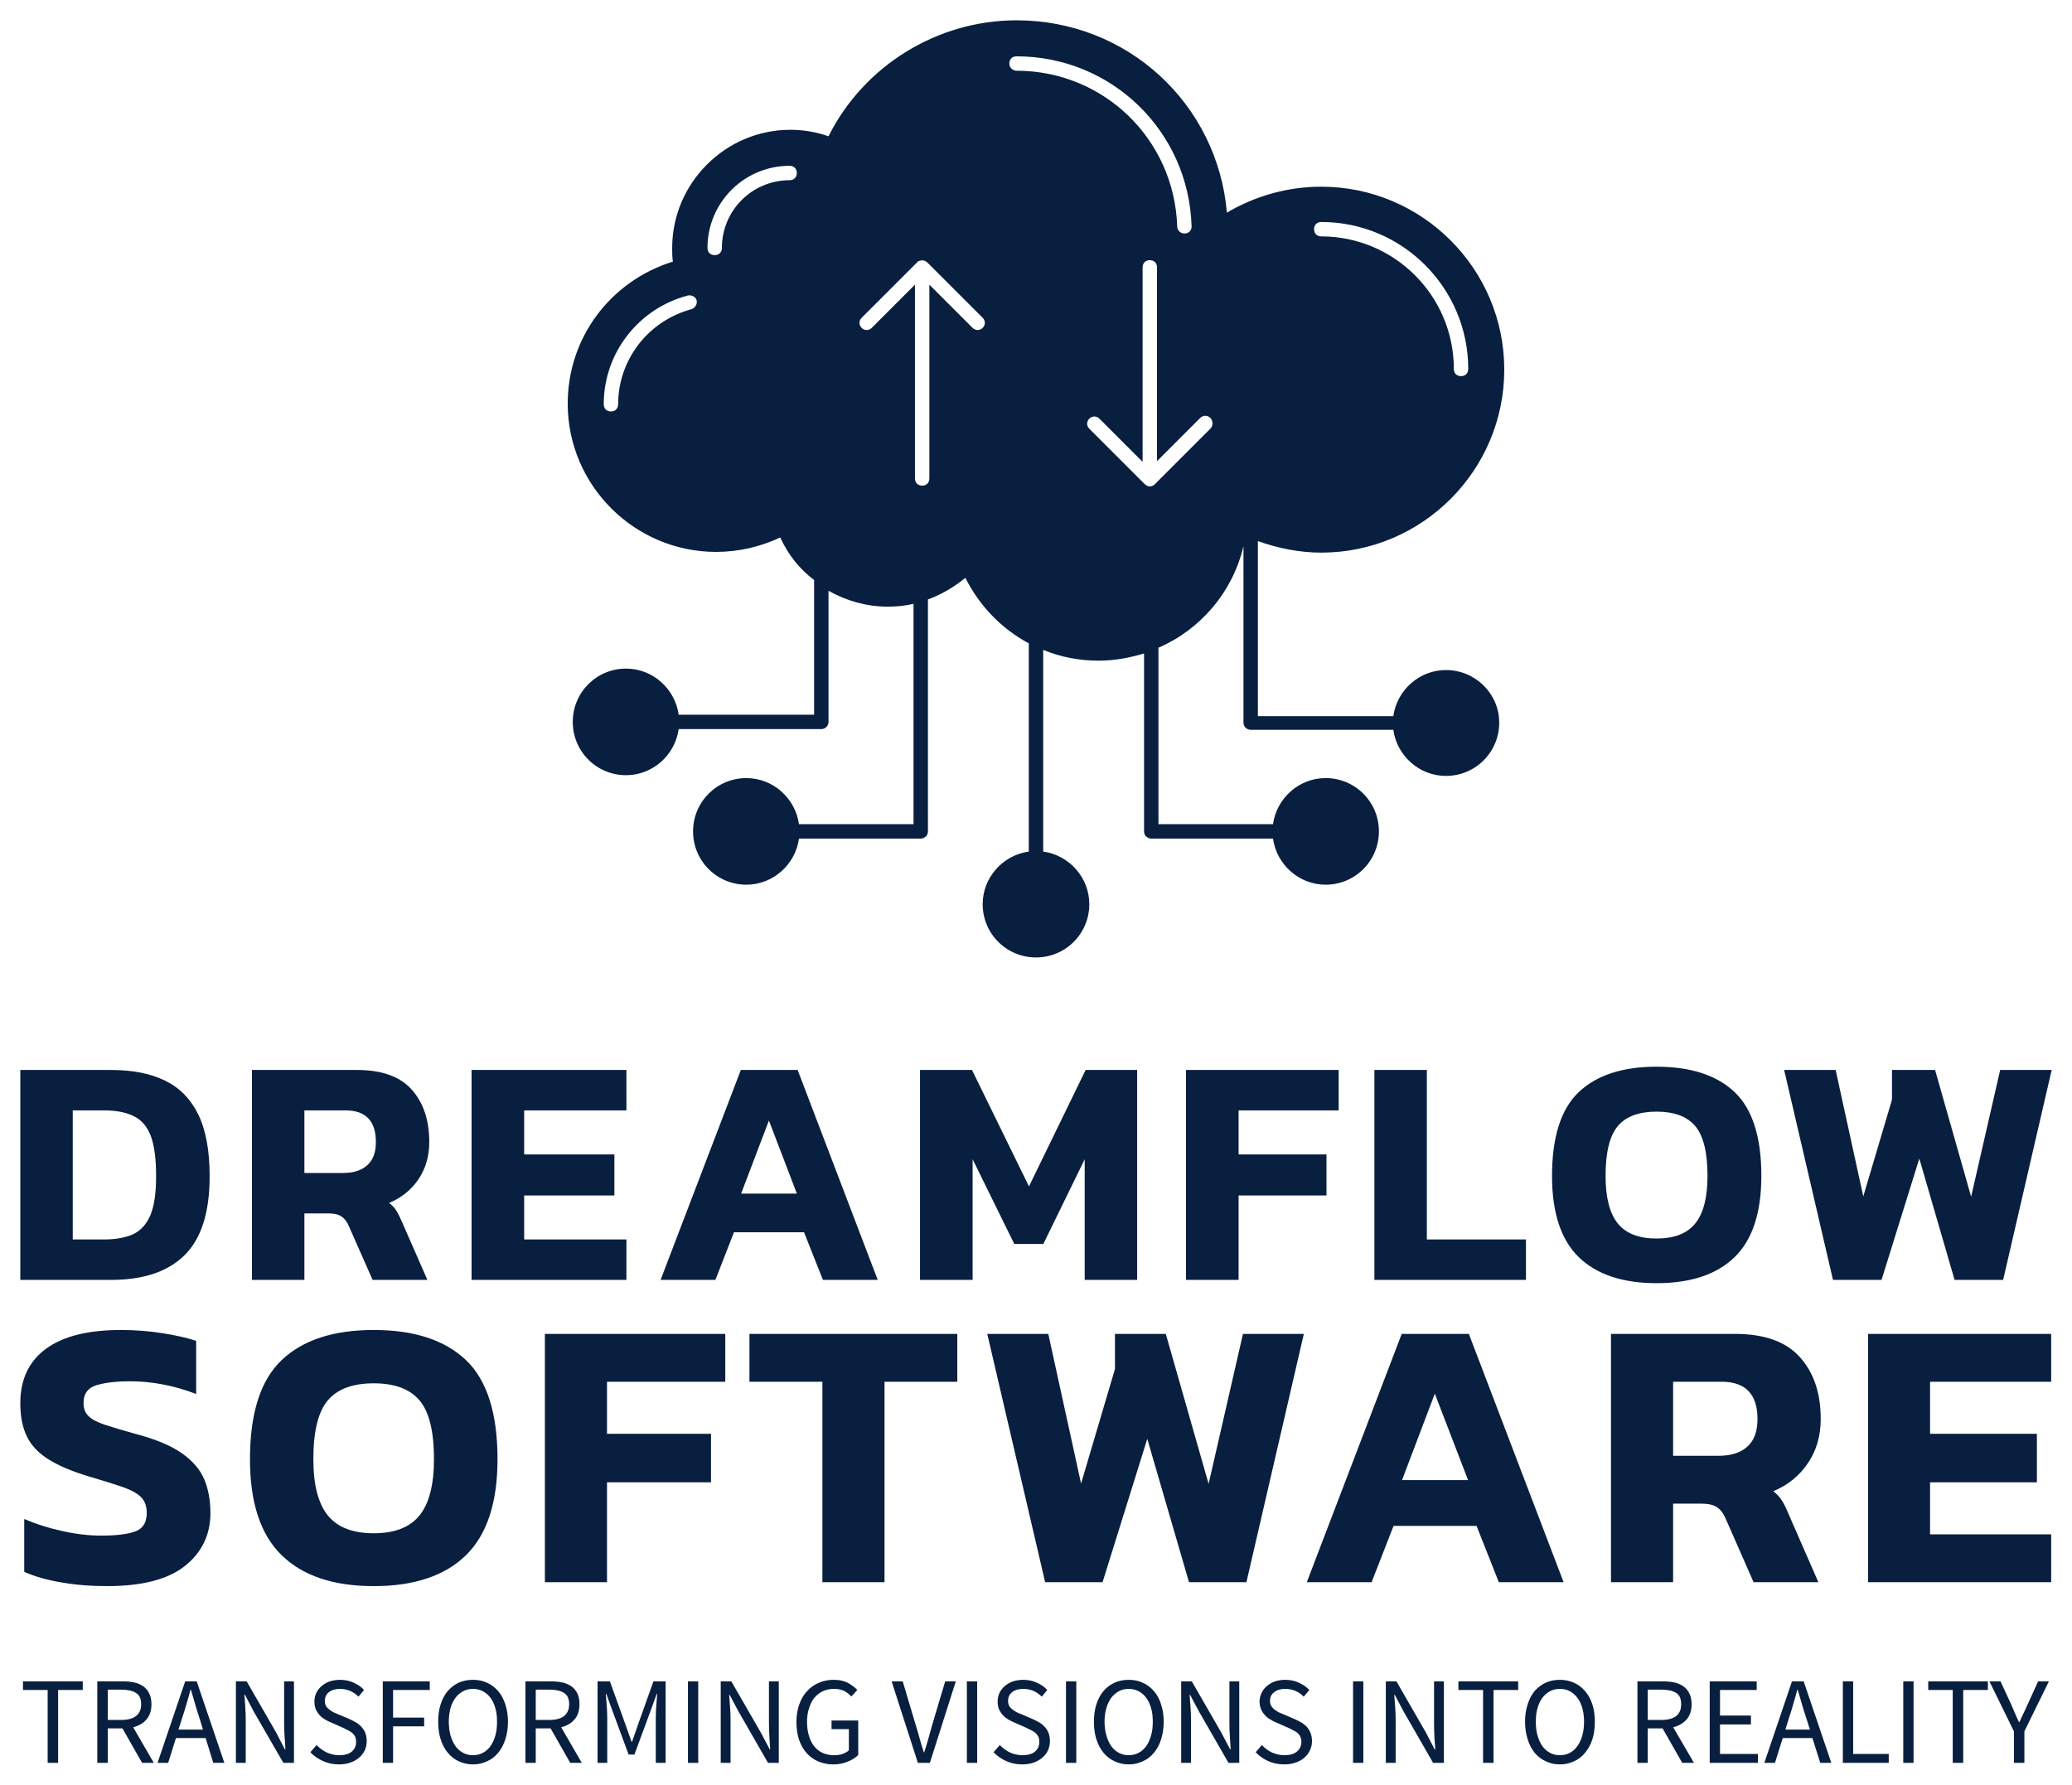<?xml version="1.0" encoding="UTF-8"?>
<svg xmlns="http://www.w3.org/2000/svg" xmlns:xlink="http://www.w3.org/1999/xlink" version="1.0" x="0" y="0" width="2400" height="2067.527" viewBox="103.629 67.823 132.743 114.354" preserveAspectRatio="xMidYMid meet" color-interpolation-filters="sRGB">
  <g>
    <defs>
      <linearGradient id="92" x1="0%" y1="0%" x2="100%" y2="0%">
        <stop offset="0%" stop-color="#fa71cd"></stop>
        <stop offset="100%" stop-color="#9b59b6"></stop>
      </linearGradient>
      <linearGradient id="93" x1="0%" y1="0%" x2="100%" y2="0%">
        <stop offset="0%" stop-color="#f9d423"></stop>
        <stop offset="100%" stop-color="#f83600"></stop>
      </linearGradient>
      <linearGradient id="94" x1="0%" y1="0%" x2="100%" y2="0%">
        <stop offset="0%" stop-color="#0064d2"></stop>
        <stop offset="100%" stop-color="#1cb0f6"></stop>
      </linearGradient>
      <linearGradient id="95" x1="0%" y1="0%" x2="100%" y2="0%">
        <stop offset="0%" stop-color="#f00978"></stop>
        <stop offset="100%" stop-color="#3f51b1"></stop>
      </linearGradient>
      <linearGradient id="96" x1="0%" y1="0%" x2="100%" y2="0%">
        <stop offset="0%" stop-color="#7873f5"></stop>
        <stop offset="100%" stop-color="#ec77ab"></stop>
      </linearGradient>
      <linearGradient id="97" x1="0%" y1="0%" x2="100%" y2="0%">
        <stop offset="0%" stop-color="#f9d423"></stop>
        <stop offset="100%" stop-color="#e14fad"></stop>
      </linearGradient>
      <linearGradient id="98" x1="0%" y1="0%" x2="100%" y2="0%">
        <stop offset="0%" stop-color="#009efd"></stop>
        <stop offset="100%" stop-color="#2af598"></stop>
      </linearGradient>
      <linearGradient id="99" x1="0%" y1="0%" x2="100%" y2="0%">
        <stop offset="0%" stop-color="#ffcc00"></stop>
        <stop offset="100%" stop-color="#00b140"></stop>
      </linearGradient>
      <linearGradient id="100" x1="0%" y1="0%" x2="100%" y2="0%">
        <stop offset="0%" stop-color="#d51007"></stop>
        <stop offset="100%" stop-color="#ff8177"></stop>
      </linearGradient>
      <linearGradient id="102" x1="0%" y1="0%" x2="100%" y2="0%">
        <stop offset="0%" stop-color="#a2b6df"></stop>
        <stop offset="100%" stop-color="#0c3483"></stop>
      </linearGradient>
      <linearGradient id="103" x1="0%" y1="0%" x2="100%" y2="0%">
        <stop offset="0%" stop-color="#7ac5d8"></stop>
        <stop offset="100%" stop-color="#eea2a2"></stop>
      </linearGradient>
      <linearGradient id="104" x1="0%" y1="0%" x2="100%" y2="0%">
        <stop offset="0%" stop-color="#00ecbc"></stop>
        <stop offset="100%" stop-color="#007adf"></stop>
      </linearGradient>
      <linearGradient id="105" x1="0%" y1="0%" x2="100%" y2="0%">
        <stop offset="0%" stop-color="#b88746"></stop>
        <stop offset="100%" stop-color="#fdf5a6"></stop>
      </linearGradient>
    </defs>
    <g fill="#091f3f" class="icon-text-wrapper icon-svg-group iconsvg" transform="translate(104.93,69.124)">
      <g class="iconsvg-imagesvg" transform="translate(35.07,0)">
        <g>
          <rect fill="#091f3f" fill-opacity="0" stroke-width="2" x="0" y="0" width="60" height="60.046" class="image-rect"></rect>
          <svg filter="url(#colors3038919249)" x="0" y="0" width="60" height="60.046" class="image-svg-svg primary" style="overflow: visible;">
            <svg xmlns="http://www.w3.org/2000/svg" xmlns:xlink="http://www.w3.org/1999/xlink" version="1.1" x="0px" y="0px" viewBox="10 10 130 130.1" xml:space="preserve">
              <path d="M131.9,100.2c-3.7,0-6.8,2.8-7.3,6.4h-18.8V82.3c2.8,1,5.8,1.6,8.8,1.6c14,0,25.4-11.4,25.4-25.4c0-14-11.4-25.4-25.4-25.4  c-4.7,0-9.2,1.3-13.1,3.6C100.2,21.6,87.7,10,72.3,10c-11,0-21.2,6.3-26.1,16.1c-1.7-0.6-3.5-0.9-5.3-0.9c-9,0-16.4,7.4-16.4,16.4  c0,0.6,0,1.3,0.1,1.9C15.9,46.2,10,54.1,10,63.2c0,11.4,9.3,20.6,20.6,20.6c3.1,0,6.1-0.7,8.9-2c1.1,2.4,2.7,4.4,4.7,5.9v18.7H25.4  c-0.5-3.6-3.6-6.4-7.3-6.4c-4.1,0-7.4,3.3-7.4,7.4c0,4.1,3.3,7.4,7.4,7.4c3.7,0,6.8-2.8,7.3-6.4h19.8c0.5,0,1-0.4,1-1V89.2  c2.5,1.4,5.3,2.2,8.2,2.2c1.2,0,2.4-0.1,3.6-0.4v30.6H42.1c-0.5-3.6-3.6-6.4-7.3-6.4c-4.1,0-7.4,3.3-7.4,7.4c0,4.1,3.3,7.4,7.4,7.4  c3.7,0,6.8-2.8,7.3-6.4H59c0.5,0,1-0.4,1-1V90.4c1.9-0.7,3.6-1.7,5.2-3c2,4,5.1,7.1,8.8,9.1v28.9c-3.6,0.5-6.4,3.6-6.4,7.3  c0,4.1,3.3,7.4,7.4,7.4c4.1,0,7.4-3.3,7.4-7.4c0-3.7-2.8-6.8-6.4-7.3V97.4c2.4,1,5,1.5,7.7,1.5c2.2,0,4.3-0.4,6.3-1v24.7  c0,0.6,0.5,1,1,1h16.9c0.5,3.6,3.6,6.4,7.3,6.4c4.1,0,7.4-3.3,7.4-7.4c0-4.1-3.3-7.4-7.4-7.4c-3.7,0-6.8,2.8-7.3,6.4H92V97.1  c5.8-2.5,10.3-7.7,11.8-14.1v24.5c0,0.6,0.5,1,1,1h19.8c0.5,3.6,3.6,6.4,7.3,6.4c4.1,0,7.4-3.3,7.4-7.4  C139.3,103.5,136,100.2,131.9,100.2z M27.2,50.1c-6,1.6-10.2,7-10.2,13.2c0,0.6-0.4,1-1,1s-1-0.4-1-1c0-7.1,4.8-13.3,11.7-15.1  c0.5-0.1,1.1,0.2,1.2,0.7C28,49.4,27.7,49.9,27.2,50.1z M40.8,32.2c-5.2,0-9.4,4.2-9.4,9.4c0,0.6-0.4,1-1,1s-1-0.4-1-1  c0-6.3,5.1-11.4,11.4-11.4c0.6,0,1,0.4,1,1S41.4,32.2,40.8,32.2z M67.6,52.7c-0.2,0.2-0.5,0.3-0.7,0.3s-0.5-0.1-0.7-0.3l-6-6v26.9  c0,0.6-0.4,1-1,1s-1-0.4-1-1V46.7l-6,6c-0.4,0.4-1,0.4-1.4,0s-0.4-1,0-1.4l7.7-7.7c0.1-0.1,0.2-0.2,0.3-0.2c0.2-0.1,0.5-0.1,0.8,0  c0.1,0.1,0.2,0.1,0.3,0.2l7.7,7.7C68,51.7,68,52.3,67.6,52.7z M71.3,16c0-0.6,0.4-1,1-1c13.2,0,23.9,10.4,24.3,23.6c0,0.6-0.4,1-1,1  c0,0,0,0,0,0c-0.5,0-1-0.4-1-1C94.2,26.5,84.4,17,72.3,17C71.8,17,71.3,16.6,71.3,16z M99.2,66.7l-7.7,7.7c-0.1,0.1-0.2,0.2-0.3,0.2  c-0.1,0.1-0.3,0.1-0.4,0.1s-0.3,0-0.4-0.1c-0.1-0.1-0.2-0.1-0.3-0.2l-7.7-7.7c-0.4-0.4-0.4-1,0-1.4s1-0.4,1.4,0l6,6V44.3  c0-0.6,0.4-1,1-1s1,0.4,1,1v26.9l6-6c0.4-0.4,1-0.4,1.4,0S99.6,66.3,99.2,66.7z M114.6,38c11.3,0,20.4,9.2,20.4,20.4  c0,0.6-0.4,1-1,1s-1-0.4-1-1c0-10.2-8.3-18.4-18.4-18.4c-0.6,0-1-0.4-1-1S114,38,114.6,38z"></path>
            </svg>
          </svg>
          <defs>
            <filter id="colors3038919249">
              <feColorMatrix type="matrix" values="0 0 0 0 0.035  0 0 0 0 0.121  0 0 0 0 0.246  0 0 0 1 0" class="icon-feColorMatrix "></feColorMatrix>
            </filter>
            <filter id="colorsf7237618069">
              <feColorMatrix type="matrix" values="0 0 0 0 0.996  0 0 0 0 0.996  0 0 0 0 0.996  0 0 0 1 0" class="icon-fecolormatrix"></feColorMatrix>
            </filter>
            <filter id="colorsb2373780944">
              <feColorMatrix type="matrix" values="0 0 0 0 0  0 0 0 0 0  0 0 0 0 0  0 0 0 1 0" class="icon-fecolormatrix"></feColorMatrix>
            </filter>
          </defs>
        </g>
      </g>
      <g transform="translate(0,67.046)">
        <g fill-rule="" class="tp-name iconsvg-namesvg" transform="translate(0,0)">
          <g transform="scale(1)">
            <g>
              <path d="M6.89 0L1.07 0 1.07-13.45 6.89-13.45Q8.94-13.45 10.34-12.77 11.74-12.09 12.47-10.6 13.2-9.11 13.2-6.64L13.2-6.64Q13.2-3.17 11.6-1.59 10 0 6.89 0L6.89 0ZM4.43-10.86L4.43-2.59 6.43-2.59Q7.52-2.59 8.26-2.91 9-3.24 9.39-4.11 9.77-4.99 9.77-6.64L9.77-6.64Q9.77-8.31 9.43-9.22 9.08-10.13 8.34-10.49 7.6-10.86 6.43-10.86L6.43-10.86 4.43-10.86ZM19.27 0L15.91 0 15.91-13.45 22.64-13.45Q25.02-13.45 26.14-12.2 27.27-10.94 27.27-8.83L27.27-8.83Q27.27-7.48 26.58-6.45 25.89-5.43 24.7-4.93L24.7-4.93Q25-4.7 25.17-4.42 25.35-4.13 25.56-3.63L25.56-3.63 27.15 0 23.64 0 22.13-3.42Q21.95-3.86 21.65-4.06 21.36-4.26 20.82-4.26L20.82-4.26 19.27-4.26 19.27 0ZM19.27-10.86L19.27-6.85 21.76-6.85Q22.74-6.85 23.29-7.34 23.85-7.83 23.85-8.83L23.85-8.83Q23.85-10.86 21.9-10.86L21.9-10.86 19.27-10.86ZM39.9 0L29.98 0 29.98-13.45 39.9-13.45 39.9-10.86 33.35-10.86 33.35-8.04 39.13-8.04 39.13-5.41 33.35-5.41 33.35-2.59 39.9-2.59 39.9 0ZM45.6 0L42.09 0 47.23-13.45 50.87-13.45 56 0 52.49 0 51.28-3.05 46.79-3.05 45.6 0ZM49.03-10.21L47.25-5.53 50.82-5.53 49.03-10.21ZM62.08 0L58.71 0 58.71-13.45 62.04-13.45 65.69-5.99 69.32-13.45 72.62-13.45 72.62 0 69.26 0 69.26-7.73 66.61-2.3 64.75-2.3 62.08-7.73 62.08 0ZM79.12 0L75.75 0 75.75-13.45 85.53-13.45 85.53-10.86 79.12-10.86 79.12-8.04 84.75-8.04 84.75-5.41 79.12-5.41 79.12 0ZM97.53 0L87.82 0 87.82-13.45 91.18-13.45 91.18-2.59 97.53-2.59 97.53 0ZM105.9 0.21L105.9 0.21Q102.63 0.21 100.91-1.46 99.2-3.13 99.2-6.66L99.2-6.66Q99.2-10.4 100.91-12.03 102.63-13.66 105.9-13.66L105.9-13.66Q109.18-13.66 110.9-12.03 112.61-10.4 112.61-6.66L112.61-6.66Q112.61-3.13 110.9-1.46 109.18 0.21 105.9 0.21ZM105.9-2.65L105.9-2.65Q107.6-2.65 108.38-3.62 109.16-4.59 109.16-6.66L109.16-6.66Q109.16-8.92 108.38-9.85 107.6-10.78 105.9-10.78L105.9-10.78Q104.19-10.78 103.41-9.85 102.63-8.92 102.63-6.66L102.63-6.66Q102.63-4.59 103.41-3.62 104.19-2.65 105.9-2.65ZM120.31 0L117.2 0 114.07-13.45 117.37-13.45 119.14-5.35 120.98-11.55 120.98-13.45 123.74-13.45 126.05-5.33 127.91-13.45 131.21-13.45 128.1 0 124.99 0 122.73-7.77 120.31 0Z" transform="translate(-1.07, 13.66)"></path>
            </g>
            <g fill="#091f3f" transform="translate(0,16.87)">
              <g transform="scale(1.005)">
                <path d="M6.29 0.25L6.29 0.25Q4.72 0.25 3.36 0.01 1.99-0.22 1.01-0.66L1.01-0.66 1.01-4.03Q2.09-3.56 3.4-3.27 4.72-2.97 5.9-2.97L5.9-2.97Q7.37-2.97 8.1-3.24 8.82-3.51 8.82-4.42L8.82-4.42Q8.82-5.04 8.47-5.41 8.11-5.78 7.31-6.06 6.51-6.34 5.14-6.74L5.14-6.74Q3.51-7.23 2.56-7.83 1.6-8.43 1.18-9.29 0.76-10.15 0.76-11.41L0.76-11.41Q0.76-13.67 2.38-14.87 4.01-16.08 7.18-16.08L7.18-16.08Q8.55-16.08 9.86-15.87 11.16-15.66 11.97-15.39L11.97-15.39 11.97-12Q10.91-12.41 9.84-12.61 8.78-12.81 7.77-12.81L7.77-12.81Q6.44-12.81 5.62-12.56 4.79-12.31 4.79-11.43L4.79-11.43Q4.79-10.91 5.09-10.61 5.38-10.3 6.11-10.05 6.83-9.81 8.09-9.46L8.09-9.46Q10.03-8.95 11.06-8.22 12.09-7.5 12.49-6.55 12.88-5.6 12.88-4.42L12.88-4.42Q12.88-2.34 11.26-1.04 9.64 0.25 6.29 0.25ZM23.29 0.25L23.29 0.25Q19.44 0.25 17.42-1.72 15.4-3.69 15.4-7.84L15.4-7.84Q15.4-12.24 17.42-14.16 19.44-16.08 23.29-16.08L23.29-16.08Q27.15-16.08 29.17-14.16 31.18-12.24 31.18-7.84L31.18-7.84Q31.18-3.69 29.17-1.72 27.15 0.25 23.29 0.25ZM23.29-3.12L23.29-3.12Q25.29-3.12 26.21-4.26 27.13-5.41 27.13-7.84L27.13-7.84Q27.13-10.5 26.21-11.59 25.29-12.68 23.29-12.68L23.29-12.68Q21.28-12.68 20.36-11.59 19.44-10.5 19.44-7.84L19.44-7.84Q19.44-5.41 20.36-4.26 21.28-3.12 23.29-3.12ZM38.16 0L34.2 0 34.2-15.83 45.7-15.83 45.7-12.78 38.16-12.78 38.16-9.46 44.79-9.46 44.79-6.37 38.16-6.37 38.16 0ZM55.85 0L51.89 0 51.89-12.78 47.24-12.78 47.24-15.83 60.49-15.83 60.49-12.78 55.85-12.78 55.85 0ZM69.75 0L66.09 0 62.4-15.83 66.29-15.83 68.38-6.29 70.54-13.59 70.54-15.83 73.78-15.83 76.51-6.27 78.7-15.83 82.58-15.83 78.92 0 75.26 0 72.6-9.14 69.75 0ZM86.9 0L82.77 0 88.82-15.83 93.1-15.83 99.14 0 95.01 0 93.59-3.59 88.3-3.59 86.9 0ZM90.93-12.02L88.84-6.51 93.05-6.51 90.93-12.02ZM106.12 0L102.16 0 102.16-15.83 110.07-15.83Q112.88-15.83 114.2-14.35 115.53-12.88 115.53-10.4L115.53-10.4Q115.53-8.8 114.72-7.6 113.91-6.39 112.51-5.8L112.51-5.8Q112.85-5.53 113.06-5.2 113.27-4.87 113.51-4.28L113.51-4.28 115.38 0 111.25 0 109.48-4.03Q109.26-4.55 108.92-4.78 108.57-5.01 107.93-5.01L107.93-5.01 106.12-5.01 106.12 0ZM106.12-12.78L106.12-8.06 109.04-8.06Q110.2-8.06 110.85-8.64 111.5-9.22 111.5-10.4L111.5-10.4Q111.5-12.78 109.21-12.78L109.21-12.78 106.12-12.78ZM130.22 0L118.55 0 118.55-15.83 130.22-15.83 130.22-12.78 122.5-12.78 122.5-9.46 129.31-9.46 129.31-6.37 122.5-6.37 122.5-3.05 130.22-3.05 130.22 0Z" transform="translate(-0.76, 16.08)"></path>
              </g>
            </g>
          </g>
        </g>
        <g fill-rule="" class="tp-slogan iconsvg-slogansvg" fill="#091f3f" transform="translate(0.175,39.286)">
          <rect width="0"></rect>
          <rect x="132.79" width="0"></rect>
          <g transform="translate(0,0)">
            <g transform="scale(1)">
              <path d="M1.80-4.67L1.80 0L2.47 0L2.47-4.67L4.05-4.67L4.05-5.22L0.22-5.22L0.22-4.67ZM5.65-2.75L5.65-4.69L6.52-4.69C6.93-4.69 7.24-4.62 7.46-4.48C7.68-4.35 7.79-4.10 7.79-3.76C7.79-3.42 7.68-3.17 7.46-3.00C7.24-2.83 6.93-2.75 6.52-2.75ZM7.85 0L8.60 0L7.28-2.28C7.63-2.37 7.92-2.53 8.13-2.78C8.34-3.02 8.45-3.35 8.45-3.76C8.45-4.03 8.40-4.26 8.31-4.44C8.22-4.63 8.10-4.78 7.93-4.90C7.77-5.01 7.58-5.10 7.35-5.15C7.13-5.20 6.88-5.22 6.62-5.22L4.98-5.22L4.98 0L5.65 0L5.65-2.21L6.59-2.21ZM11.75-2.13L10.18-2.13L10.43-2.92C10.53-3.21 10.62-3.50 10.70-3.79C10.79-4.08 10.87-4.38 10.95-4.68L10.98-4.68C11.07-4.38 11.15-4.08 11.24-3.79C11.32-3.50 11.41-3.21 11.51-2.92ZM11.92-1.59L12.41 0L13.12 0L11.35-5.22L10.61-5.22L8.84 0L9.52 0L10.02-1.59ZM13.86-5.22L13.86 0L14.49 0L14.49-2.73C14.49-3.01 14.48-3.28 14.46-3.56C14.45-3.83 14.43-4.10 14.40-4.36L14.44-4.36L15.00-3.29L16.90 0L17.58 0L17.58-5.22L16.95-5.22L16.95-2.52C16.95-2.25 16.96-1.97 16.98-1.68C17.00-1.40 17.02-1.13 17.03-0.86L17.00-0.86L16.44-1.94L14.55-5.22ZM19.03-1.14L18.63-0.68C18.86-0.44 19.13-0.25 19.45-0.11C19.76 0.03 20.10 0.10 20.46 0.10C20.74 0.10 20.99 0.06 21.20-0.02C21.42-0.10 21.61-0.20 21.76-0.34C21.92-0.47 22.03-0.63 22.12-0.81C22.20-0.99 22.24-1.19 22.24-1.39C22.24-1.58 22.21-1.75 22.16-1.90C22.10-2.05 22.02-2.17 21.93-2.28C21.83-2.39 21.72-2.49 21.59-2.57C21.45-2.65 21.31-2.72 21.17-2.79L20.42-3.11C20.32-3.15 20.21-3.19 20.11-3.24C20.01-3.30 19.92-3.35 19.84-3.42C19.75-3.49 19.68-3.56 19.63-3.65C19.58-3.74 19.56-3.85 19.56-3.97C19.56-4.21 19.65-4.40 19.82-4.53C20.00-4.67 20.24-4.74 20.53-4.74C20.77-4.74 20.99-4.69 21.18-4.61C21.38-4.52 21.56-4.40 21.71-4.24L22.07-4.67C21.89-4.87 21.66-5.02 21.40-5.14C21.13-5.26 20.84-5.32 20.53-5.32C20.29-5.32 20.07-5.28 19.87-5.22C19.67-5.15 19.50-5.05 19.35-4.92C19.21-4.80 19.09-4.65 19.01-4.48C18.93-4.31 18.89-4.13 18.89-3.93C18.89-3.74 18.92-3.57 18.98-3.43C19.05-3.28 19.13-3.16 19.23-3.05C19.33-2.94 19.45-2.85 19.57-2.78C19.70-2.70 19.82-2.64 19.95-2.59L20.70-2.26C20.82-2.20 20.93-2.15 21.04-2.09C21.14-2.04 21.24-1.98 21.31-1.92C21.39-1.85 21.45-1.77 21.50-1.68C21.54-1.58 21.56-1.47 21.56-1.34C21.56-1.08 21.47-0.88 21.28-0.72C21.09-0.56 20.82-0.49 20.47-0.49C20.20-0.49 19.94-0.55 19.69-0.66C19.44-0.78 19.22-0.94 19.03-1.14ZM23.27-5.22L23.27 0L23.93 0L23.93-2.34L25.92-2.34L25.92-2.90L23.93-2.90L23.93-4.67L26.28-4.67L26.28-5.22ZM29.05 0.10C29.38 0.10 29.68 0.03 29.95-0.10C30.23-0.22 30.46-0.40 30.66-0.64C30.86-0.88 31.01-1.16 31.12-1.50C31.23-1.84 31.29-2.22 31.29-2.64C31.29-3.05 31.23-3.42 31.12-3.75C31.01-4.09 30.86-4.37 30.66-4.60C30.46-4.83 30.23-5.01 29.95-5.13C29.68-5.26 29.38-5.32 29.05-5.32C28.72-5.32 28.42-5.26 28.14-5.14C27.87-5.01 27.64-4.84 27.44-4.61C27.24-4.38 27.09-4.09 26.98-3.76C26.87-3.43 26.82-3.06 26.82-2.64C26.82-2.22 26.87-1.84 26.98-1.50C27.09-1.16 27.24-0.88 27.44-0.64C27.64-0.40 27.87-0.22 28.14-0.10C28.42 0.03 28.72 0.10 29.05 0.10ZM29.05-0.49C28.81-0.49 28.60-0.54 28.42-0.64C28.23-0.74 28.06-0.88 27.93-1.07C27.79-1.26 27.69-1.49 27.61-1.75C27.54-2.01 27.50-2.31 27.50-2.64C27.50-2.96 27.54-3.25 27.61-3.51C27.69-3.77 27.79-3.99 27.93-4.17C28.06-4.35 28.23-4.49 28.42-4.59C28.60-4.69 28.81-4.74 29.05-4.74C29.28-4.74 29.49-4.69 29.68-4.59C29.87-4.49 30.03-4.35 30.17-4.17C30.30-3.99 30.41-3.77 30.48-3.51C30.56-3.25 30.59-2.96 30.59-2.64C30.59-2.31 30.56-2.01 30.48-1.75C30.41-1.49 30.30-1.26 30.17-1.07C30.03-0.88 29.87-0.74 29.68-0.64C29.49-0.54 29.28-0.49 29.05-0.49ZM33.07-2.75L33.07-4.69L33.95-4.69C34.35-4.69 34.67-4.62 34.88-4.48C35.10-4.35 35.21-4.10 35.21-3.76C35.21-3.42 35.10-3.17 34.88-3.00C34.67-2.83 34.35-2.75 33.95-2.75ZM35.28 0L36.02 0L34.70-2.28C35.06-2.37 35.34-2.53 35.55-2.78C35.77-3.02 35.87-3.35 35.87-3.76C35.87-4.03 35.83-4.26 35.74-4.44C35.65-4.63 35.52-4.78 35.36-4.90C35.20-5.01 35.00-5.10 34.78-5.15C34.55-5.20 34.31-5.22 34.04-5.22L32.41-5.22L32.41 0L33.07 0L33.07-2.21L34.02-2.21ZM37.03-5.22L37.03 0L37.65 0L37.65-2.87C37.65-3.11 37.64-3.37 37.62-3.65C37.59-3.93 37.58-4.19 37.56-4.42L37.59-4.42L38.01-3.26L39.02-0.53L39.39-0.53L40.40-3.26L40.82-4.42L40.85-4.42C40.83-4.19 40.81-3.93 40.79-3.65C40.77-3.37 40.76-3.11 40.76-2.87L40.76 0L41.39 0L41.39-5.22L40.61-5.22L39.61-2.42L39.24-1.35L39.21-1.35L38.83-2.42L37.82-5.22ZM42.82-5.22L42.82 0L43.48 0L43.48-5.22ZM44.92-5.22L44.92 0L45.55 0L45.55-2.73C45.55-3.01 45.54-3.28 45.52-3.56C45.50-3.83 45.48-4.10 45.46-4.36L45.49-4.36L46.06-3.29L47.95 0L48.64 0L48.64-5.22L48.01-5.22L48.01-2.52C48.01-2.25 48.02-1.97 48.04-1.68C48.05-1.40 48.07-1.13 48.09-0.86L48.06-0.86L47.49-1.94L45.60-5.22ZM49.77-2.61C49.77-2.19 49.83-1.81 49.94-1.47C50.06-1.13 50.22-0.85 50.43-0.62C50.64-0.39 50.88-0.21 51.17-0.09C51.46 0.03 51.77 0.10 52.12 0.10C52.47 0.10 52.78 0.04 53.06-0.08C53.34-0.19 53.56-0.33 53.73-0.51L53.73-2.71L52.02-2.71L52.02-2.16L53.13-2.16L53.13-0.80C53.02-0.70 52.88-0.63 52.72-0.57C52.55-0.51 52.37-0.49 52.19-0.49C51.91-0.49 51.66-0.54 51.44-0.64C51.23-0.74 51.05-0.88 50.90-1.07C50.76-1.25 50.64-1.48 50.57-1.74C50.49-2.00 50.45-2.30 50.45-2.63C50.45-2.95 50.49-3.24 50.58-3.50C50.66-3.76 50.77-3.99 50.92-4.17C51.07-4.35 51.25-4.49 51.46-4.59C51.68-4.69 51.91-4.74 52.18-4.74C52.45-4.74 52.66-4.69 52.84-4.60C53.01-4.51 53.16-4.39 53.29-4.25L53.67-4.67C53.52-4.83 53.32-4.98 53.08-5.12C52.83-5.25 52.53-5.32 52.17-5.32C51.82-5.32 51.50-5.26 51.21-5.13C50.92-5.01 50.66-4.83 50.45-4.59C50.23-4.36 50.07-4.08 49.95-3.74C49.83-3.41 49.77-3.03 49.77-2.61ZM55.87-5.22L57.55 0L58.32 0L59.98-5.22L59.30-5.22L58.46-2.40C58.37-2.09 58.29-1.80 58.22-1.54C58.14-1.27 58.06-0.98 57.96-0.68L57.93-0.68C57.83-0.98 57.74-1.27 57.67-1.54C57.60-1.80 57.52-2.09 57.42-2.40L56.58-5.22ZM60.69-5.22L60.69 0L61.35 0L61.35-5.22ZM62.80-1.14L62.40-0.68C62.63-0.44 62.90-0.25 63.22-0.11C63.53 0.03 63.87 0.10 64.24 0.10C64.51 0.10 64.76 0.06 64.98-0.02C65.19-0.10 65.38-0.20 65.53-0.34C65.69-0.47 65.81-0.63 65.89-0.81C65.97-0.99 66.01-1.19 66.01-1.39C66.01-1.58 65.98-1.75 65.93-1.90C65.87-2.05 65.80-2.17 65.70-2.28C65.61-2.39 65.49-2.49 65.36-2.57C65.23-2.65 65.08-2.72 64.94-2.79L64.20-3.11C64.09-3.15 63.99-3.19 63.89-3.24C63.78-3.30 63.69-3.35 63.61-3.42C63.52-3.49 63.45-3.56 63.40-3.65C63.35-3.74 63.33-3.85 63.33-3.97C63.33-4.21 63.42-4.40 63.59-4.53C63.77-4.67 64.01-4.74 64.30-4.74C64.54-4.74 64.76-4.69 64.96-4.61C65.15-4.52 65.33-4.40 65.49-4.24L65.84-4.67C65.66-4.87 65.43-5.02 65.17-5.14C64.90-5.26 64.61-5.32 64.30-5.32C64.06-5.32 63.84-5.28 63.64-5.22C63.44-5.15 63.27-5.05 63.12-4.92C62.98-4.80 62.86-4.65 62.78-4.48C62.70-4.31 62.66-4.13 62.66-3.93C62.66-3.74 62.69-3.57 62.75-3.43C62.82-3.28 62.90-3.16 63.00-3.05C63.10-2.94 63.22-2.85 63.34-2.78C63.47-2.70 63.60-2.64 63.72-2.59L64.47-2.26C64.59-2.20 64.70-2.15 64.81-2.09C64.92-2.04 65.01-1.98 65.08-1.92C65.16-1.85 65.22-1.77 65.27-1.68C65.31-1.58 65.33-1.47 65.33-1.34C65.33-1.08 65.24-0.88 65.05-0.72C64.86-0.56 64.59-0.49 64.24-0.49C63.97-0.49 63.71-0.55 63.46-0.66C63.21-0.78 62.99-0.94 62.80-1.14ZM67.04-5.22L67.04 0L67.70 0L67.70-5.22ZM71.06 0.10C71.39 0.10 71.69 0.03 71.96-0.10C72.24-0.22 72.47-0.40 72.67-0.64C72.87-0.88 73.03-1.16 73.13-1.50C73.24-1.84 73.30-2.22 73.30-2.64C73.30-3.05 73.24-3.42 73.13-3.75C73.03-4.09 72.87-4.37 72.67-4.60C72.47-4.83 72.24-5.01 71.96-5.13C71.69-5.26 71.39-5.32 71.06-5.32C70.73-5.32 70.43-5.26 70.16-5.14C69.88-5.01 69.65-4.84 69.45-4.61C69.25-4.38 69.10-4.09 68.99-3.76C68.88-3.43 68.83-3.06 68.83-2.64C68.83-2.22 68.88-1.84 68.99-1.50C69.10-1.16 69.25-0.88 69.45-0.64C69.65-0.40 69.88-0.22 70.16-0.10C70.43 0.03 70.73 0.10 71.06 0.10ZM71.06-0.49C70.83-0.49 70.62-0.54 70.43-0.64C70.24-0.74 70.08-0.88 69.94-1.07C69.81-1.26 69.70-1.49 69.63-1.75C69.55-2.01 69.51-2.31 69.51-2.64C69.51-2.96 69.55-3.25 69.63-3.51C69.70-3.77 69.81-3.99 69.94-4.17C70.08-4.35 70.24-4.49 70.43-4.59C70.62-4.69 70.83-4.74 71.06-4.74C71.29-4.74 71.50-4.69 71.69-4.59C71.88-4.49 72.04-4.35 72.18-4.17C72.31-3.99 72.42-3.77 72.49-3.51C72.57-3.25 72.60-2.96 72.60-2.64C72.60-2.31 72.57-2.01 72.49-1.75C72.42-1.49 72.31-1.26 72.18-1.07C72.04-0.88 71.88-0.74 71.69-0.64C71.50-0.54 71.29-0.49 71.06-0.49ZM74.42-5.22L74.42 0L75.05 0L75.05-2.73C75.05-3.01 75.04-3.28 75.02-3.56C75.00-3.83 74.98-4.10 74.96-4.36L74.99-4.36L75.56-3.29L77.45 0L78.14 0L78.14-5.22L77.51-5.22L77.51-2.52C77.51-2.25 77.52-1.97 77.54-1.68C77.56-1.40 77.57-1.13 77.59-0.86L77.56-0.86L76.99-1.94L75.10-5.22ZM79.59-1.14L79.19-0.68C79.42-0.44 79.69-0.25 80.00-0.11C80.32 0.03 80.65 0.10 81.02 0.10C81.30 0.10 81.54 0.06 81.76-0.02C81.98-0.10 82.17-0.20 82.32-0.34C82.47-0.47 82.59-0.63 82.67-0.81C82.76-0.99 82.80-1.19 82.80-1.39C82.80-1.58 82.77-1.75 82.71-1.90C82.66-2.05 82.58-2.17 82.49-2.28C82.39-2.39 82.28-2.49 82.14-2.57C82.01-2.65 81.87-2.72 81.72-2.79L80.98-3.11C80.88-3.15 80.77-3.19 80.67-3.24C80.57-3.30 80.48-3.35 80.39-3.42C80.31-3.49 80.24-3.56 80.19-3.65C80.14-3.74 80.11-3.85 80.11-3.97C80.11-4.21 80.20-4.40 80.38-4.53C80.56-4.67 80.79-4.74 81.08-4.74C81.33-4.74 81.55-4.69 81.74-4.61C81.94-4.52 82.11-4.40 82.27-4.24L82.63-4.67C82.44-4.87 82.22-5.02 81.95-5.14C81.69-5.26 81.40-5.32 81.08-5.32C80.85-5.32 80.63-5.28 80.43-5.22C80.23-5.15 80.06-5.05 79.91-4.92C79.76-4.80 79.65-4.65 79.57-4.48C79.49-4.31 79.44-4.13 79.44-3.93C79.44-3.74 79.48-3.57 79.54-3.43C79.60-3.28 79.69-3.16 79.79-3.05C79.89-2.94 80.00-2.85 80.13-2.78C80.26-2.70 80.38-2.64 80.50-2.59L81.25-2.26C81.37-2.20 81.49-2.15 81.59-2.09C81.70-2.04 81.79-1.98 81.87-1.92C81.95-1.85 82.01-1.77 82.05-1.68C82.10-1.58 82.12-1.47 82.12-1.34C82.12-1.08 82.02-0.88 81.83-0.72C81.64-0.56 81.37-0.49 81.03-0.49C80.76-0.49 80.50-0.55 80.24-0.66C79.99-0.78 79.77-0.94 79.59-1.14ZM85.43-5.22L85.43 0L86.09 0L86.09-5.22ZM87.53-5.22L87.53 0L88.16 0L88.16-2.73C88.16-3.01 88.15-3.28 88.13-3.56C88.11-3.83 88.09-4.10 88.07-4.36L88.10-4.36L88.67-3.29L90.56 0L91.25 0L91.25-5.22L90.62-5.22L90.62-2.52C90.62-2.25 90.63-1.97 90.64-1.68C90.66-1.40 90.68-1.13 90.70-0.86L90.66-0.86L90.10-1.94L88.21-5.22ZM93.76-4.67L93.76 0L94.43 0L94.43-4.67L96.01-4.67L96.01-5.22L92.18-5.22L92.18-4.67ZM98.68 0.10C99.01 0.10 99.31 0.03 99.59-0.10C99.86-0.22 100.10-0.40 100.29-0.64C100.49-0.88 100.65-1.16 100.76-1.50C100.87-1.84 100.92-2.22 100.92-2.64C100.92-3.05 100.87-3.42 100.76-3.75C100.65-4.09 100.49-4.37 100.29-4.60C100.10-4.83 99.86-5.01 99.59-5.13C99.31-5.26 99.01-5.32 98.68-5.32C98.35-5.32 98.05-5.26 97.78-5.14C97.51-5.01 97.27-4.84 97.07-4.61C96.88-4.38 96.72-4.09 96.62-3.76C96.51-3.43 96.45-3.06 96.45-2.64C96.45-2.22 96.51-1.84 96.62-1.50C96.72-1.16 96.88-0.88 97.07-0.64C97.27-0.40 97.51-0.22 97.78-0.10C98.05 0.03 98.35 0.10 98.68 0.10ZM98.68-0.49C98.45-0.49 98.24-0.54 98.05-0.64C97.86-0.74 97.70-0.88 97.56-1.07C97.43-1.26 97.32-1.49 97.25-1.75C97.17-2.01 97.14-2.31 97.14-2.64C97.14-2.96 97.17-3.25 97.25-3.51C97.32-3.77 97.43-3.99 97.56-4.17C97.70-4.35 97.86-4.49 98.05-4.59C98.24-4.69 98.45-4.74 98.68-4.74C98.92-4.74 99.13-4.69 99.32-4.59C99.50-4.49 99.67-4.35 99.80-4.17C99.94-3.99 100.04-3.77 100.12-3.51C100.19-3.25 100.23-2.96 100.23-2.64C100.23-2.31 100.19-2.01 100.12-1.75C100.04-1.49 99.94-1.26 99.80-1.07C99.67-0.88 99.50-0.74 99.32-0.64C99.13-0.54 98.92-0.49 98.68-0.49ZM104.31-2.75L104.31-4.69L105.19-4.69C105.60-4.69 105.91-4.62 106.13-4.48C106.35-4.35 106.45-4.10 106.45-3.76C106.45-3.42 106.35-3.17 106.13-3.00C105.91-2.83 105.60-2.75 105.19-2.75ZM106.52 0L107.27 0L105.94-2.28C106.30-2.37 106.58-2.53 106.80-2.78C107.01-3.02 107.12-3.35 107.12-3.76C107.12-4.03 107.07-4.26 106.98-4.44C106.89-4.63 106.76-4.78 106.60-4.90C106.44-5.01 106.25-5.10 106.02-5.15C105.79-5.20 105.55-5.22 105.28-5.22L103.65-5.22L103.65 0L104.31 0L104.31-2.21L105.26-2.21ZM108.28-5.22L108.28 0L111.37 0L111.37-0.57L108.94-0.57L108.94-2.46L110.92-2.46L110.92-3.03L108.94-3.03L108.94-4.67L111.29-4.67L111.29-5.22ZM114.70-2.13L113.13-2.13L113.37-2.92C113.47-3.21 113.56-3.50 113.64-3.79C113.73-4.08 113.81-4.38 113.89-4.68L113.92-4.68C114.01-4.38 114.09-4.08 114.18-3.79C114.26-3.50 114.35-3.21 114.45-2.92ZM114.86-1.59L115.36 0L116.07 0L114.30-5.22L113.55-5.22L111.78 0L112.46 0L112.96-1.59ZM116.81-5.22L116.81 0L119.75 0L119.75-0.57L117.47-0.57L117.47-5.22ZM120.68-5.22L120.68 0L121.34 0L121.34-5.22ZM123.85-4.67L123.85 0L124.52 0L124.52-4.67L126.10-4.67L126.10-5.22L122.28-5.22L122.28-4.67ZM127.77-2.02L127.77 0L128.44 0L128.44-2.02L130.01-5.22L129.32-5.22L128.65-3.75C128.57-3.56 128.48-3.37 128.39-3.19C128.30-3.00 128.21-2.81 128.12-2.61L128.09-2.61C128.00-2.81 127.91-3.00 127.83-3.19C127.75-3.37 127.67-3.56 127.59-3.75L126.91-5.22L126.20-5.22Z" transform="translate(-0.223, 5.319)"></path>
            </g>
          </g>
        </g>
      </g>
    </g>
    <defs></defs>
  </g>
</svg>
